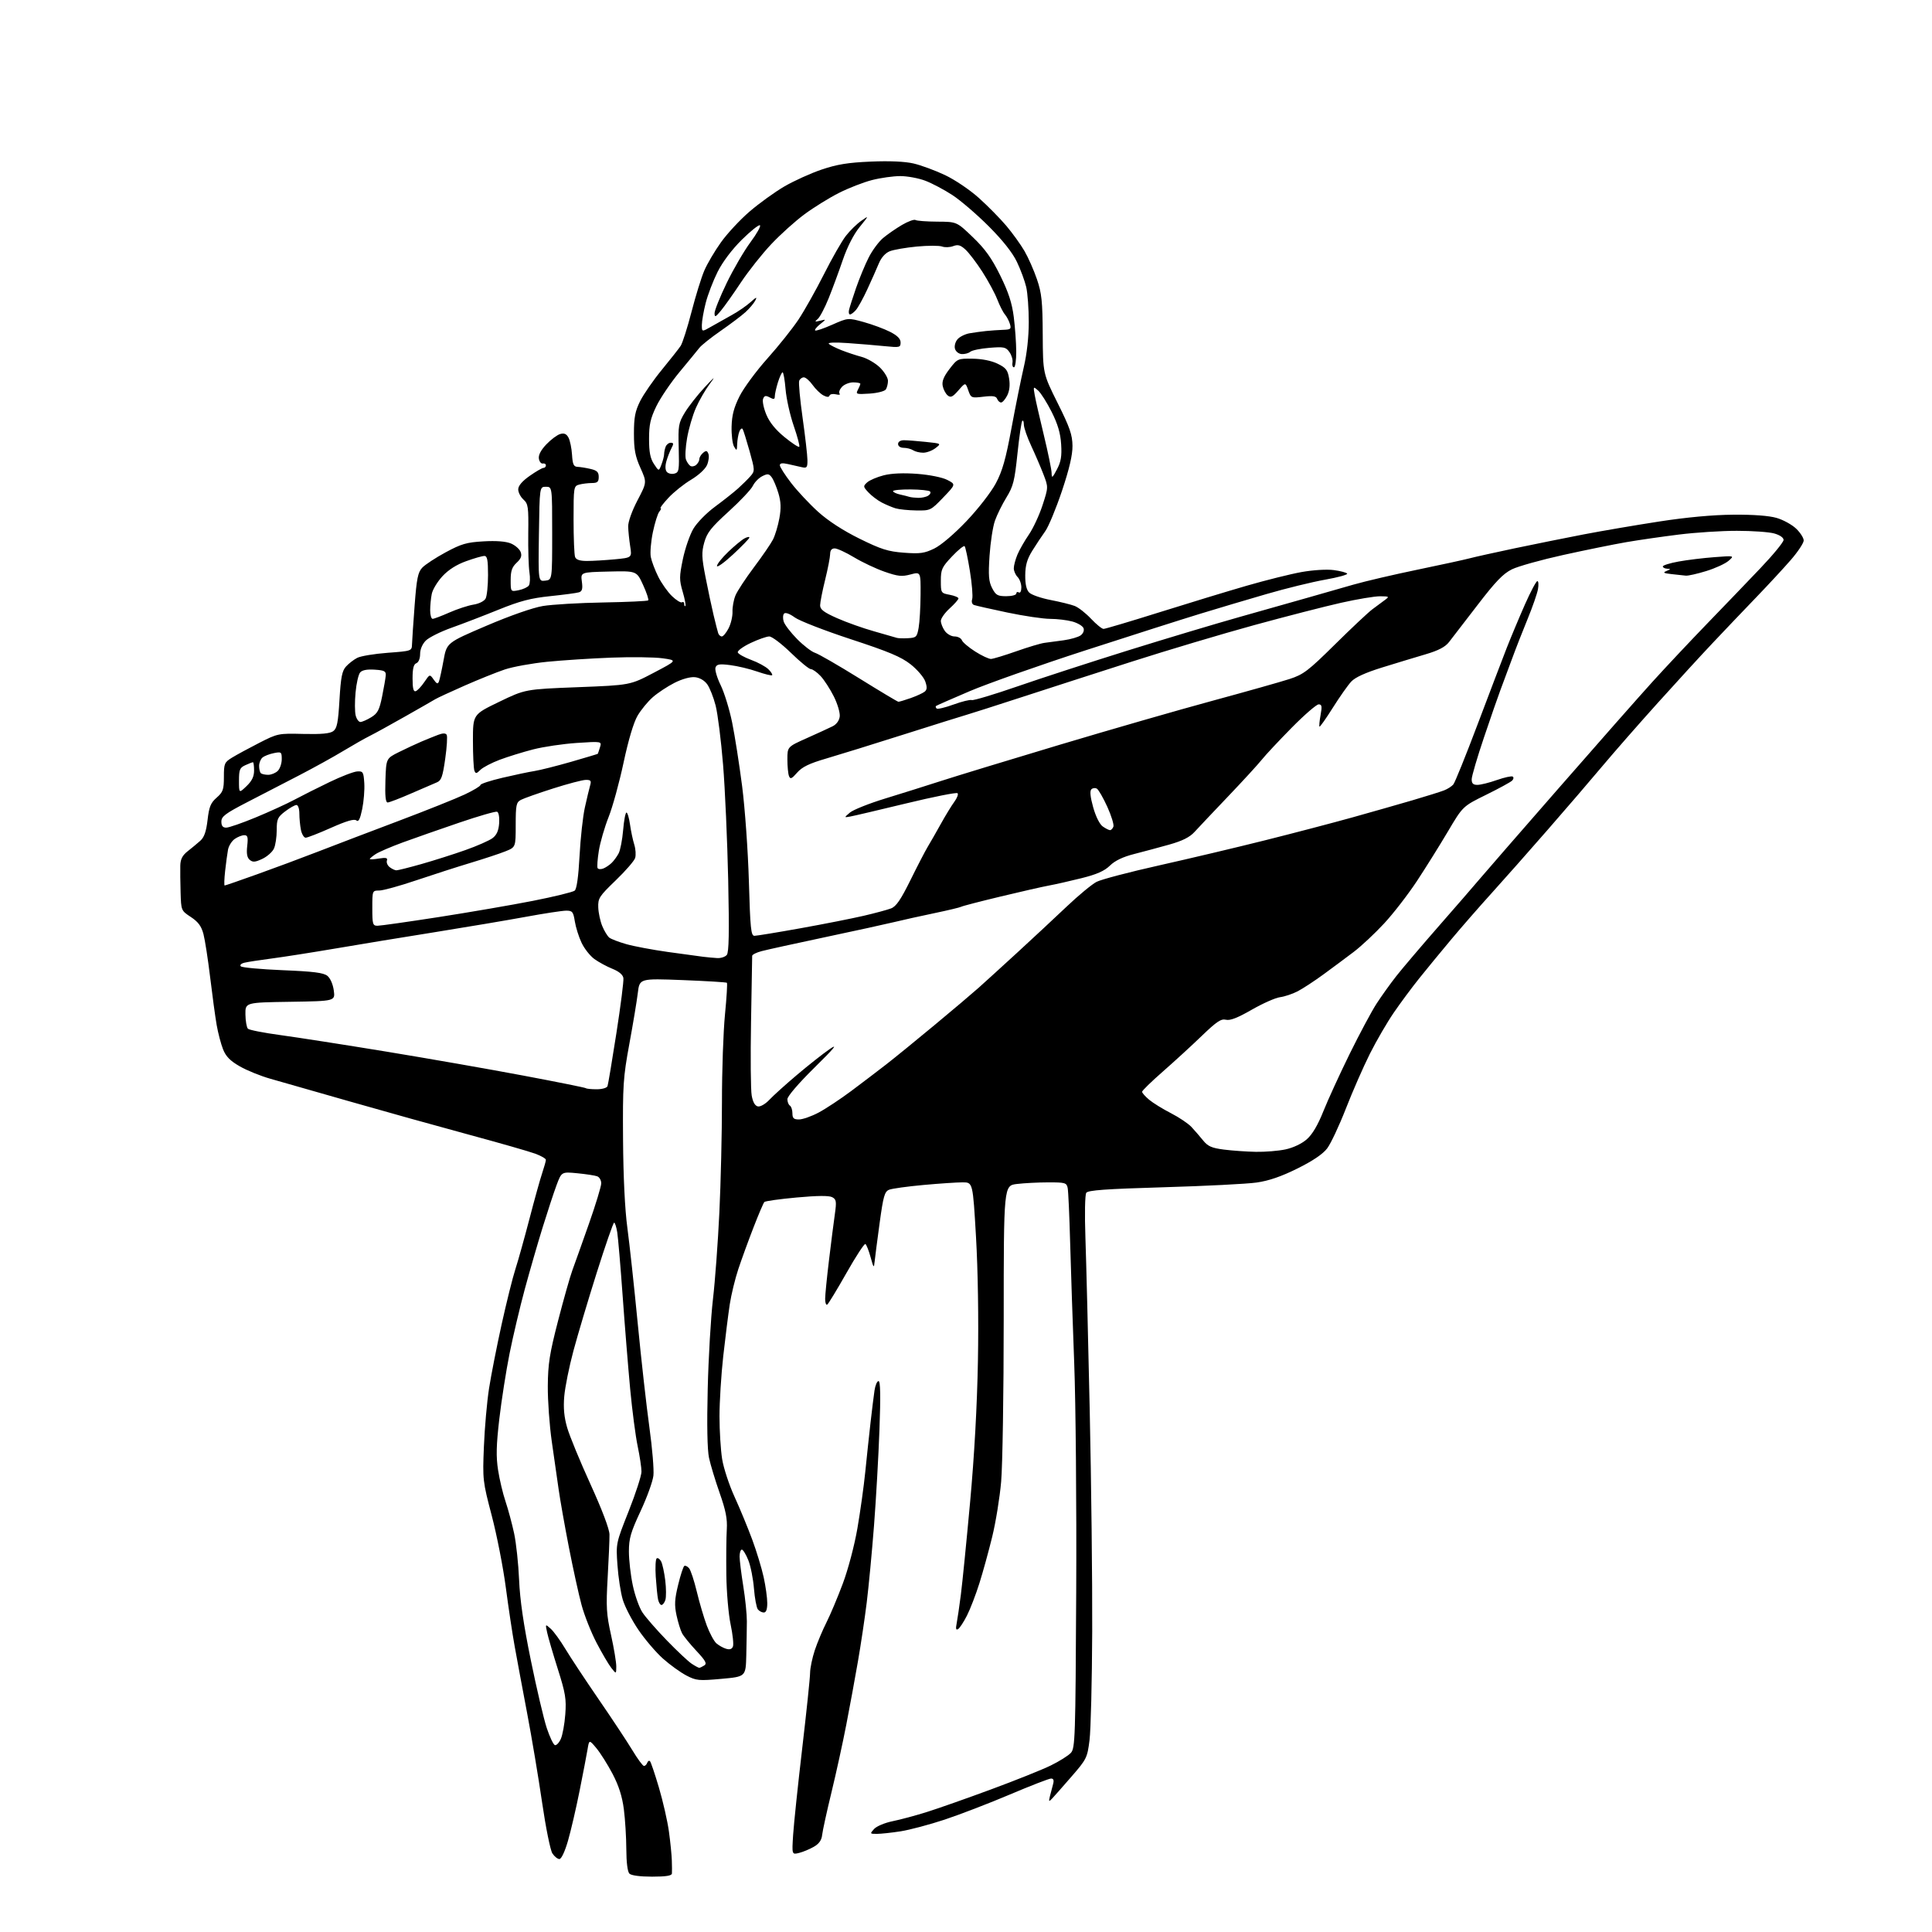 <?xml version="1.0" encoding="UTF-8" standalone="no"?>
<svg 
  version="1.1" 
  xmlns="http://www.w3.org/2000/svg" 
  xmlns:xlink="http://www.w3.org/1999/xlink" 
  xmlns:svg="http://www.w3.org/2000/svg"
  xmlns:rdf="http://www.w3.org/1999/02/22-rdf-syntax-ns#"
  xmlns:cc="http://creativecommons.org/ns#"
  xmlns:dc="http://purl.org/dc/elements/1.1/"
  viewBox="0 0 768 768"
  width="768"
  height="768"
>
<style>svg {background-color: white; }</style>"
<path stroke="none" fill="black" fill-rule="evenodd" d="M259.20,746.00C254.47,746.00 250.93,745.53 250.20,744.80C249.46,744.06 248.99,740.33 248.97,735.05C248.95,730.35 248.51,723.21 247.99,719.18C247.32,714.06 245.97,709.84 243.49,705.10C241.53,701.39 238.64,696.80 237.07,694.92C234.20,691.50 234.20,691.50 233.54,695.50C233.17,697.70 231.75,705.12 230.37,712.00C229.00,718.88 226.93,727.76 225.78,731.75C224.54,736.04 223.15,739.00 222.37,739.00C221.64,739.00 220.39,737.99 219.58,736.75C218.77,735.51 216.93,726.40 215.49,716.50C214.05,706.60 211.37,690.62 209.54,681.00C207.71,671.38 205.49,659.45 204.60,654.50C203.70,649.55 202.11,638.98 201.06,631.00C200.01,623.02 197.50,610.20 195.48,602.50C191.89,588.83 191.82,588.18 192.36,575.00C192.66,567.58 193.58,557.19 194.40,551.93C195.22,546.66 197.48,535.19 199.41,526.43C201.35,517.67 203.80,507.80 204.88,504.50C205.95,501.20 208.46,492.20 210.47,484.50C212.47,476.80 214.76,468.57 215.56,466.22C216.35,463.86 217.00,461.53 217.00,461.05C217.00,460.56 215.09,459.46 212.75,458.60C210.41,457.73 198.38,454.29 186.00,450.94C173.62,447.59 152.47,441.69 139.00,437.83C125.53,433.96 111.35,429.92 107.50,428.83C103.65,427.75 98.18,425.53 95.35,423.91C91.53,421.73 89.81,419.99 88.68,417.15C87.84,415.05 86.69,410.67 86.12,407.41C85.56,404.16 84.40,395.65 83.54,388.50C82.68,381.35 81.48,373.61 80.88,371.31C80.05,368.16 78.80,366.47 75.89,364.54C72.01,361.98 72.00,361.95 71.79,354.74C71.67,350.76 71.62,345.95 71.67,344.05C71.74,341.51 72.52,340.01 74.63,338.36C76.21,337.12 78.46,335.26 79.63,334.21C81.18,332.83 81.97,330.55 82.51,325.96C83.11,320.71 83.74,319.17 86.12,317.08C88.66,314.85 89.00,313.88 89.00,308.86C89.00,303.51 89.20,303.04 92.25,301.16C94.04,300.06 98.88,297.44 103.00,295.33C110.38,291.56 110.66,291.50 120.56,291.75C127.73,291.92 131.15,291.61 132.46,290.65C133.96,289.55 134.41,287.34 134.95,278.21C135.48,269.20 135.97,266.69 137.55,264.95C138.62,263.76 140.62,262.22 142.00,261.51C143.37,260.80 148.82,259.89 154.10,259.50C163.61,258.79 163.70,258.76 163.78,256.14C163.82,254.69 164.29,247.73 164.82,240.68C165.63,229.94 166.13,227.50 167.85,225.66C168.98,224.46 173.17,221.71 177.15,219.56C183.37,216.20 185.50,215.58 192.18,215.20C197.23,214.90 201.06,215.20 203.08,216.03C204.78,216.74 206.53,218.26 206.96,219.41C207.54,220.97 207.13,222.06 205.37,223.70C203.53,225.41 203.00,226.95 203.00,230.58C203.00,235.25 203.00,235.25 206.20,234.61C207.96,234.26 209.78,233.41 210.24,232.73C210.70,232.06 210.80,229.70 210.46,227.50C210.12,225.30 209.91,218.31 209.99,211.97C210.13,201.47 209.96,200.27 208.07,198.57C206.93,197.53 206.00,195.72 206.00,194.54C206.00,193.12 207.55,191.29 210.53,189.19C213.02,187.44 215.50,186.00 216.03,186.00C216.56,186.00 217.00,185.55 217.00,185.00C217.00,184.45 216.45,184.11 215.77,184.25C215.10,184.39 214.40,183.51 214.21,182.30C213.99,180.87 215.03,178.89 217.19,176.63C219.01,174.72 221.49,172.87 222.69,172.53C224.28,172.07 225.18,172.47 225.99,173.97C226.59,175.11 227.23,178.17 227.39,180.77C227.63,184.62 228.04,185.51 229.59,185.58C230.64,185.62 232.96,185.99 234.75,186.41C237.31,187.00 238.00,187.67 238.00,189.58C238.00,191.55 237.49,192.00 235.25,192.01C233.74,192.02 231.49,192.30 230.25,192.63C228.06,193.22 228.00,193.59 228.00,206.53C228.00,213.85 228.27,220.55 228.61,221.42C229.03,222.51 230.50,223.00 233.36,222.99C235.64,222.99 240.59,222.69 244.36,222.34C251.23,221.69 251.23,221.69 250.50,217.09C250.11,214.57 249.75,211.06 249.71,209.30C249.67,207.42 251.21,203.11 253.40,198.92C257.16,191.75 257.16,191.75 254.58,186.00C252.51,181.38 252.00,178.69 252.00,172.32C252.00,165.89 252.47,163.46 254.47,159.45C255.83,156.73 259.71,151.12 263.09,147.00C266.47,142.88 269.84,138.60 270.57,137.50C271.31,136.39 273.24,130.32 274.88,124.00C276.51,117.67 278.80,110.28 279.97,107.57C281.13,104.85 284.11,99.79 286.59,96.33C289.06,92.86 294.18,87.35 297.96,84.10C301.75,80.84 307.96,76.36 311.77,74.13C315.58,71.91 322.26,68.88 326.60,67.41C332.73,65.34 337.10,64.62 346.12,64.24C353.57,63.92 359.66,64.18 363.12,64.98C366.08,65.66 371.70,67.73 375.62,69.58C379.60,71.46 385.57,75.50 389.16,78.73C392.69,81.90 397.58,86.87 400.04,89.78C402.49,92.68 405.73,97.18 407.24,99.78C408.75,102.37 410.98,107.42 412.20,111.00C414.09,116.54 414.43,119.78 414.50,133.00C414.59,148.50 414.59,148.50 420.43,160.22C425.27,169.92 426.28,172.84 426.33,177.22C426.37,180.89 425.08,186.37 422.13,195.20C419.78,202.19 416.79,209.39 415.48,211.20C414.17,213.02 411.86,216.49 410.35,218.93C408.29,222.25 407.59,224.68 407.55,228.64C407.52,232.24 408.02,234.44 409.13,235.56C410.02,236.45 413.85,237.78 417.63,238.51C421.41,239.24 425.71,240.30 427.19,240.87C428.68,241.44 431.60,243.73 433.69,245.95C435.79,248.18 438.03,250.00 438.68,250.00C439.32,250.00 449.22,247.06 460.68,243.46C472.13,239.86 487.80,235.09 495.50,232.86C503.20,230.63 513.07,228.17 517.43,227.39C522.01,226.58 527.42,226.25 530.21,226.62C532.87,226.97 535.26,227.61 535.52,228.03C535.78,228.45 531.83,229.53 526.75,230.43C521.66,231.33 511.20,233.89 503.50,236.13C495.80,238.36 483.88,241.90 477.00,244.01C470.12,246.11 449.65,252.64 431.50,258.52C413.35,264.40 392.65,271.70 385.50,274.74C378.35,277.79 372.31,280.44 372.08,280.64C371.85,280.84 371.96,281.29 372.31,281.64C372.66,282.00 375.68,281.29 379.02,280.07C382.35,278.86 385.63,278.05 386.29,278.29C386.96,278.52 395.09,276.09 404.36,272.88C413.63,269.67 433.43,263.23 448.36,258.57C463.29,253.92 483.38,247.89 493.00,245.19C502.62,242.48 514.77,239.05 520.00,237.55C525.23,236.06 533.33,233.74 538.00,232.40C542.67,231.06 554.15,228.38 563.50,226.45C572.85,224.51 582.15,222.49 584.17,221.95C586.20,221.41 594.30,219.61 602.17,217.95C610.05,216.30 622.35,213.82 629.50,212.44C636.65,211.07 650.15,208.76 659.50,207.32C670.47,205.62 680.93,204.66 689.00,204.60C696.92,204.53 703.23,205.00 706.23,205.88C708.84,206.63 712.32,208.55 713.98,210.13C715.64,211.72 717.00,213.84 717.00,214.85C717.00,215.86 714.69,219.35 711.87,222.59C709.05,225.84 702.84,232.55 698.07,237.50C693.30,242.45 685.58,250.55 680.91,255.50C676.23,260.45 666.33,271.25 658.91,279.50C651.48,287.75 641.63,299.00 637.01,304.50C632.40,310.00 622.54,321.48 615.10,330.00C607.67,338.52 597.71,349.77 592.98,355.00C588.24,360.23 581.02,368.49 576.93,373.38C572.84,378.26 567.11,385.23 564.19,388.88C561.27,392.52 556.71,398.66 554.07,402.52C551.42,406.37 547.14,413.74 544.55,418.89C541.97,424.04 537.67,433.85 535.01,440.67C532.35,447.50 528.99,454.63 527.56,456.52C525.83,458.78 521.81,461.50 515.72,464.51C509.30,467.70 504.38,469.39 499.50,470.08C495.65,470.63 479.05,471.47 462.61,471.95C439.55,472.63 432.52,473.13 431.81,474.16C431.29,474.93 431.14,482.59 431.47,492.00C431.79,501.07 432.56,531.90 433.18,560.50C433.80,589.10 434.25,628.70 434.17,648.50C434.09,668.30 433.61,687.77 433.10,691.76C432.22,698.75 431.95,699.30 425.90,706.26C422.45,710.24 418.98,714.17 418.19,715.00C416.93,716.32 416.83,716.20 417.37,714.00C417.71,712.62 418.27,710.49 418.61,709.25C419.04,707.68 418.80,707.00 417.81,707.00C417.03,707.00 409.67,709.85 401.45,713.34C393.23,716.83 381.55,721.32 375.50,723.33C369.45,725.33 361.57,727.42 358.00,727.98C354.43,728.53 350.19,728.99 348.60,728.99C345.78,729.00 345.74,728.94 347.46,727.05C348.44,725.96 351.74,724.58 354.86,723.95C357.96,723.32 364.10,721.67 368.50,720.28C372.90,718.90 384.38,714.86 394.00,711.30C403.62,707.75 414.29,703.48 417.69,701.81C421.10,700.14 424.70,697.88 425.69,696.79C427.39,694.92 427.52,690.91 427.81,632.65C427.98,598.47 427.62,557.67 427.02,542.00C426.42,526.33 425.70,504.73 425.40,494.00C425.11,483.27 424.67,473.49 424.42,472.25C424.00,470.17 423.43,470.00 416.73,470.01C412.75,470.01 407.14,470.30 404.25,470.65C399.00,471.28 399.00,471.28 398.99,524.39C398.99,553.60 398.53,582.67 397.97,589.00C397.42,595.33 395.82,605.19 394.41,610.92C393.01,616.65 390.72,624.97 389.31,629.42C387.91,633.86 385.70,639.61 384.40,642.18C383.10,644.75 381.51,647.19 380.86,647.58C380.02,648.11 379.85,647.48 380.28,645.36C380.60,643.74 381.35,638.61 381.95,633.96C382.55,629.31 384.21,612.67 385.64,597.00C387.32,578.59 388.42,558.77 388.74,541.00C389.05,524.42 388.74,504.86 387.98,491.75C386.72,470.00 386.72,470.00 382.66,470.00C380.43,470.00 373.41,470.47 367.05,471.05C360.70,471.63 354.57,472.48 353.43,472.94C351.64,473.68 351.13,475.46 349.67,486.15C348.74,492.94 347.85,499.85 347.68,501.50C347.41,504.24 347.27,504.09 346.07,499.73C345.35,497.11 344.42,494.76 344.01,494.51C343.60,494.25 340.20,499.46 336.46,506.07C332.71,512.69 329.28,518.33 328.83,518.61C328.37,518.89 328.00,517.85 328.01,516.31C328.01,514.76 328.70,507.88 329.53,501.00C330.35,494.12 331.40,485.89 331.86,482.70C332.58,477.57 332.46,476.78 330.81,475.90C329.56,475.23 324.92,475.27 316.72,476.02C310.00,476.63 304.20,477.44 303.84,477.82C303.48,478.19 301.52,482.77 299.50,488.00C297.47,493.23 294.77,500.65 293.49,504.50C292.21,508.35 290.68,514.65 290.09,518.50C289.51,522.35 288.34,531.58 287.51,539.00C286.68,546.42 286.01,557.23 286.01,563.00C286.01,568.77 286.49,576.42 287.06,580.00C287.64,583.58 289.85,590.33 291.99,595.00C294.13,599.67 297.29,607.33 299.02,612.00C300.75,616.67 302.80,623.42 303.58,627.00C304.36,630.57 305.00,635.19 305.00,637.25C305.00,639.77 304.55,641.00 303.62,641.00C302.86,641.00 301.80,640.44 301.26,639.75C300.72,639.06 300.02,635.33 299.71,631.46C299.40,627.59 298.39,622.52 297.47,620.21C296.54,617.89 295.38,616.00 294.89,616.00C294.40,616.00 294.00,617.24 294.00,618.75C294.01,620.26 294.66,625.55 295.46,630.50C296.26,635.45 296.90,641.75 296.89,644.50C296.88,647.25 296.77,653.33 296.66,658.00C296.45,666.50 296.45,666.50 286.76,667.37C277.77,668.18 276.76,668.08 272.83,666.03C270.50,664.81 266.32,661.80 263.55,659.33C260.77,656.86 256.38,651.71 253.78,647.89C251.18,644.07 248.38,638.67 247.56,635.89C246.73,633.11 245.78,626.94 245.45,622.17C244.84,613.50 244.84,613.50 249.92,600.68C252.71,593.63 255.00,586.57 255.00,585.00C255.00,583.42 254.32,578.89 253.49,574.93C252.65,570.97 251.31,560.71 250.50,552.12C249.70,543.53 248.35,526.87 247.51,515.10C246.66,503.33 245.70,491.97 245.36,489.85C245.02,487.73 244.46,486.01 244.12,486.02C243.78,486.03 240.69,494.92 237.26,505.77C233.83,516.62 229.64,530.67 227.94,537.00C226.24,543.33 224.61,551.45 224.30,555.05C223.90,559.70 224.24,563.33 225.47,567.55C226.42,570.82 230.58,580.92 234.71,589.98C239.33,600.12 242.25,607.82 242.28,609.98C242.31,611.92 241.99,619.58 241.56,627.00C240.88,638.87 241.05,641.64 242.90,649.95C244.05,655.15 244.99,660.78 244.98,662.45C244.96,665.50 244.96,665.50 242.99,663.00C241.91,661.62 239.27,657.12 237.12,653.00C234.97,648.88 232.29,642.12 231.18,638.00C230.06,633.88 227.79,623.52 226.13,615.00C224.47,606.48 222.64,596.12 222.06,592.00C221.48,587.88 220.25,579.33 219.34,573.00C218.43,566.67 217.72,556.77 217.76,551.00C217.83,542.15 218.47,538.07 221.85,525.00C224.05,516.48 226.60,507.48 227.51,505.00C228.43,502.52 231.38,494.21 234.09,486.53C236.79,478.85 239.00,471.59 239.00,470.39C239.00,469.19 238.29,467.94 237.42,467.61C236.55,467.27 233.00,466.73 229.53,466.39C223.23,465.78 223.23,465.78 221.23,471.14C220.13,474.09 217.64,481.68 215.68,488.00C213.72,494.32 210.54,505.35 208.60,512.50C206.67,519.65 203.95,531.12 202.57,538.00C201.19,544.88 199.36,556.57 198.49,564.00C197.27,574.53 197.16,579.00 197.99,584.36C198.57,588.13 199.91,593.78 200.97,596.90C202.02,600.03 203.55,605.72 204.37,609.54C205.19,613.37 206.08,621.67 206.35,628.00C206.68,635.96 208.12,645.82 211.02,660.00C213.32,671.27 216.17,683.40 217.35,686.94C218.53,690.48 219.98,693.53 220.58,693.71C221.17,693.90 222.23,692.80 222.92,691.28C223.62,689.75 224.43,685.35 224.71,681.50C225.17,675.41 224.79,673.08 221.75,663.50C219.84,657.45 217.92,650.92 217.51,649.00C216.75,645.50 216.75,645.50 218.92,647.45C220.12,648.52 222.73,652.12 224.73,655.45C226.73,658.78 232.69,667.80 237.98,675.50C243.28,683.20 249.30,692.31 251.38,695.75C253.45,699.19 255.52,702.00 255.99,702.00C256.45,702.00 257.03,701.44 257.28,700.75C257.53,700.06 258.01,699.76 258.37,700.09C258.72,700.41 260.32,705.13 261.93,710.59C263.54,716.04 265.33,723.88 265.90,728.00C266.47,732.12 266.99,737.30 267.06,739.50C267.14,741.70 267.15,744.06 267.10,744.75C267.03,745.63 264.72,746.00 259.20,746.00zM317.64,736.57C314.78,737.27 314.78,737.27 315.28,729.39C315.56,725.05 317.18,709.58 318.89,695.00C320.60,680.42 322.01,666.92 322.02,665.00C322.04,663.08 322.89,659.00 323.91,655.94C324.93,652.89 327.01,647.94 328.53,644.94C330.05,641.95 332.97,635.00 335.03,629.50C337.15,623.84 339.67,614.30 340.84,607.50C341.98,600.90 343.39,590.77 343.97,585.00C344.55,579.23 345.49,570.45 346.05,565.50C346.62,560.55 347.32,554.81 347.63,552.75C347.93,550.69 348.65,549.00 349.24,549.00C349.98,549.00 350.09,554.87 349.60,568.25C349.22,578.84 348.24,596.05 347.43,606.50C346.62,616.95 345.32,630.67 344.54,637.00C343.76,643.33 342.18,653.90 341.03,660.50C339.89,667.10 337.82,678.35 336.43,685.50C335.05,692.65 332.39,704.80 330.52,712.50C328.65,720.20 326.98,727.83 326.81,729.45C326.60,731.49 325.58,732.93 323.50,734.13C321.85,735.08 319.21,736.18 317.64,736.57zM277.97,662.98C278.26,662.98 279.15,662.56 279.95,662.05C281.12,661.31 280.51,660.19 276.84,656.26C274.33,653.57 271.76,650.43 271.14,649.26C270.52,648.10 269.53,644.89 268.93,642.11C268.05,638.02 268.17,635.74 269.57,630.01C270.51,626.12 271.62,622.74 272.03,622.48C272.44,622.23 273.30,622.66 273.94,623.43C274.58,624.20 275.95,628.38 276.99,632.70C278.02,637.03 279.81,643.08 280.95,646.15C282.10,649.22 283.82,652.41 284.77,653.25C285.72,654.08 287.46,655.06 288.63,655.41C290.08,655.85 290.96,655.56 291.36,654.50C291.69,653.64 291.27,649.69 290.43,645.72C289.58,641.75 288.82,632.88 288.73,626.00C288.64,619.12 288.72,611.02 288.91,608.00C289.17,603.77 288.51,600.42 286.08,593.50C284.34,588.55 282.43,582.25 281.84,579.50C281.16,576.31 280.97,566.36 281.33,552.00C281.63,539.62 282.57,523.63 283.41,516.46C284.25,509.29 285.40,493.77 285.96,481.96C286.53,470.16 286.99,450.38 286.99,438.00C286.98,425.62 287.53,410.00 288.19,403.28C288.85,396.56 289.19,390.88 288.95,390.67C288.70,390.45 280.79,389.97 271.37,389.60C254.24,388.94 254.24,388.94 253.54,394.72C253.16,397.90 251.64,407.02 250.17,415.00C247.72,428.32 247.52,431.41 247.67,453.03C247.77,467.78 248.41,480.84 249.38,488.03C250.23,494.34 252.09,511.43 253.50,526.00C254.91,540.58 257.01,559.22 258.15,567.43C259.29,575.63 260.01,584.25 259.74,586.58C259.48,588.90 257.18,595.26 254.63,600.71C250.71,609.12 250.00,611.56 250.00,616.75C250.00,620.11 250.69,626.16 251.54,630.18C252.38,634.21 254.12,639.08 255.40,641.00C256.67,642.92 261.04,647.93 265.11,652.12C269.17,656.31 273.61,660.48 274.97,661.37C276.33,662.27 277.68,662.99 277.97,662.98zM262.95,638.00C262.45,638.00 261.83,636.99 261.58,635.75C261.32,634.51 260.92,630.46 260.67,626.74C260.43,623.02 260.60,619.74 261.06,619.46C261.52,619.18 262.32,619.74 262.82,620.72C263.33,621.70 264.06,625.08 264.45,628.24C264.83,631.40 264.85,634.88 264.50,635.99C264.15,637.10 263.45,638.00 262.95,638.00zM499.20,457.87C502.89,457.94 508.21,457.51 511.03,456.90C514.09,456.24 517.49,454.63 519.47,452.89C521.68,450.95 523.87,447.24 526.06,441.74C527.87,437.21 532.56,426.98 536.48,419.00C540.41,411.02 545.22,402.02 547.18,399.00C549.14,395.98 552.69,391.02 555.06,388.00C557.44,384.98 565.03,376.04 571.94,368.15C578.85,360.26 586.07,351.94 587.99,349.65C589.91,347.37 604.06,331.10 619.44,313.50C634.81,295.90 651.67,276.77 656.91,271.00C662.14,265.23 671.87,254.88 678.52,248.00C685.18,241.12 694.76,231.15 699.81,225.84C704.87,220.53 709.00,215.49 709.00,214.64C709.00,213.71 707.51,212.68 705.25,212.05C703.19,211.48 696.54,211.01 690.47,211.01C684.40,211.00 674.03,211.67 667.42,212.49C660.80,213.31 651.37,214.67 646.45,215.52C641.53,216.37 630.30,218.65 621.50,220.59C612.70,222.53 603.49,225.10 601.02,226.31C597.54,228.02 594.52,231.15 587.35,240.50C582.29,247.10 577.18,253.73 576.00,255.24C574.48,257.19 571.78,258.60 566.68,260.10C562.73,261.26 555.00,263.61 549.50,265.31C542.79,267.39 538.72,269.24 537.13,270.95C535.82,272.35 532.53,277.03 529.81,281.35C527.09,285.67 524.71,289.04 524.52,288.85C524.33,288.66 524.52,286.59 524.95,284.25C525.60,280.74 525.46,280.00 524.18,280.00C523.33,280.00 518.52,284.16 513.50,289.25C508.48,294.34 503.11,300.07 501.57,302.00C500.03,303.93 493.99,310.51 488.14,316.64C482.29,322.77 476.30,329.11 474.82,330.73C472.93,332.81 470.01,334.27 464.82,335.73C460.80,336.86 454.51,338.55 450.86,339.48C446.39,340.61 443.23,342.12 441.22,344.09C439.03,346.23 436.01,347.57 429.87,349.10C425.26,350.25 419.48,351.56 417.00,352.01C414.52,352.46 405.83,354.44 397.68,356.40C389.53,358.36 382.51,360.18 382.09,360.45C381.66,360.71 376.86,361.86 371.41,363.00C365.96,364.14 358.80,365.72 355.50,366.53C352.20,367.33 339.82,370.04 328.00,372.54C316.18,375.05 304.81,377.54 302.75,378.09C300.69,378.63 299.00,379.48 299.00,379.97C299.00,380.45 298.80,392.25 298.55,406.18C298.30,420.10 298.42,433.30 298.81,435.49C299.29,438.14 300.12,439.59 301.29,439.82C302.27,440.01 304.27,438.85 305.81,437.21C307.32,435.59 312.28,431.11 316.83,427.27C321.37,423.42 327.21,418.82 329.80,417.04C333.29,414.65 331.73,416.55 323.75,424.41C317.43,430.64 313.00,435.80 313.00,436.94C313.00,438.01 313.45,439.16 314.00,439.50C314.55,439.84 315.00,441.22 315.00,442.56C315.00,444.52 315.51,445.00 317.61,445.00C319.05,445.00 322.54,443.78 325.36,442.29C328.19,440.80 334.10,436.89 338.50,433.60C342.90,430.31 349.14,425.56 352.36,423.06C355.59,420.55 364.14,413.59 371.36,407.59C378.59,401.60 386.52,394.88 389.00,392.67C391.48,390.46 398.44,384.12 404.48,378.58C410.52,373.03 419.31,364.85 424.00,360.40C428.69,355.94 434.05,351.51 435.90,350.55C437.76,349.59 449.00,346.63 460.89,343.98C472.77,341.32 491.73,336.83 503.00,334.00C514.27,331.18 529.80,327.10 537.50,324.96C545.20,322.81 556.00,319.73 561.50,318.12C567.00,316.50 572.64,314.74 574.04,314.19C575.44,313.65 577.10,312.58 577.73,311.82C578.36,311.06 582.70,300.33 587.36,287.97C592.03,275.61 597.25,261.90 598.97,257.50C600.70,253.10 603.95,245.34 606.20,240.25C608.45,235.16 610.67,231.00 611.12,231.00C611.58,231.00 611.68,232.46 611.36,234.25C611.03,236.04 609.19,241.32 607.27,246.00C605.34,250.68 602.44,258.10 600.83,262.50C599.21,266.90 597.21,272.30 596.37,274.50C595.53,276.70 592.64,285.02 589.95,293.00C587.25,300.98 585.04,308.51 585.02,309.75C585.01,311.43 585.57,312.00 587.29,312.00C588.55,312.00 592.03,311.14 595.02,310.08C598.01,309.03 600.85,308.41 601.32,308.70C601.79,308.99 601.69,309.71 601.10,310.30C600.51,310.89 595.86,313.43 590.76,315.94C581.50,320.50 581.50,320.50 575.58,330.50C572.33,336.00 566.79,344.86 563.28,350.19C559.77,355.51 553.90,363.11 550.24,367.06C546.58,371.01 541.15,376.10 538.16,378.37C535.17,380.64 529.75,384.67 526.11,387.33C522.48,389.99 517.85,393.01 515.83,394.06C513.81,395.11 510.66,396.16 508.83,396.40C507.00,396.64 501.93,398.89 497.57,401.39C491.94,404.63 488.97,405.78 487.31,405.36C485.42,404.89 483.64,406.08 477.74,411.76C473.76,415.60 466.79,421.99 462.25,425.96C457.71,429.93 454.00,433.55 454.00,434.00C454.00,434.45 455.26,435.87 456.80,437.16C458.34,438.45 462.23,440.85 465.45,442.50C468.67,444.15 472.35,446.62 473.63,448.00C474.91,449.38 477.00,451.79 478.27,453.36C480.16,455.69 481.69,456.36 486.54,456.98C489.82,457.40 495.52,457.80 499.20,457.87zM237.20,433.00C239.39,433.00 241.25,432.46 241.50,431.75C241.75,431.06 243.33,421.58 245.03,410.68C246.73,399.78 247.98,389.94 247.81,388.80C247.61,387.47 246.08,386.18 243.46,385.12C241.23,384.23 238.01,382.48 236.29,381.24C234.58,380.00 232.27,377.08 231.17,374.74C230.07,372.41 228.87,368.59 228.50,366.25C227.89,362.44 227.54,362.00 225.07,362.00C223.56,362.00 216.29,363.11 208.91,364.47C201.54,365.82 185.38,368.55 173.00,370.53C160.62,372.50 142.85,375.42 133.50,377.02C124.15,378.61 112.67,380.41 108.00,381.02C103.33,381.63 98.45,382.38 97.18,382.69C95.83,383.02 95.23,383.63 95.74,384.14C96.22,384.62 103.72,385.31 112.40,385.67C124.65,386.17 128.62,386.68 130.15,387.92C131.30,388.85 132.36,391.28 132.69,393.74C133.26,397.95 133.26,397.95 115.38,398.23C97.50,398.50 97.50,398.50 97.56,403.26C97.60,405.88 98.05,408.44 98.56,408.94C99.08,409.44 104.90,410.58 111.50,411.47C118.10,412.37 137.00,415.31 153.50,418.02C170.00,420.73 194.52,425.02 208.00,427.56C221.47,430.09 232.68,432.35 232.91,432.58C233.14,432.81 235.07,433.00 237.20,433.00zM285.13,380.85C286.57,380.93 288.28,380.37 288.91,379.60C289.77,378.58 289.91,370.67 289.47,349.85C289.13,334.26 288.22,313.60 287.43,303.95C286.64,294.29 285.31,283.72 284.47,280.45C283.63,277.18 282.13,273.38 281.12,272.00C280.01,270.47 278.11,269.38 276.23,269.19C274.39,269.01 271.13,269.91 268.12,271.44C265.34,272.85 261.47,275.41 259.50,277.14C257.53,278.86 254.80,282.19 253.43,284.53C251.87,287.19 249.80,294.14 247.88,303.14C246.20,311.04 243.52,320.78 241.93,324.79C240.34,328.79 238.59,334.82 238.05,338.18C237.51,341.54 237.29,344.66 237.56,345.10C237.84,345.55 238.84,345.62 239.78,345.26C240.73,344.90 242.23,343.90 243.11,343.05C244.00,342.20 245.27,340.46 245.93,339.20C246.59,337.93 247.39,333.77 247.71,329.95C248.03,326.13 248.62,323.00 249.03,323.00C249.44,323.00 250.07,325.14 250.44,327.75C250.81,330.36 251.57,333.96 252.13,335.73C252.69,337.51 252.84,339.91 252.48,341.07C252.11,342.22 248.63,346.24 244.74,349.98C238.18,356.30 237.68,357.08 237.82,360.74C237.90,362.92 238.63,366.26 239.43,368.18C240.23,370.09 241.47,372.13 242.19,372.71C242.91,373.29 245.97,374.46 249.00,375.32C252.03,376.18 259.45,377.57 265.50,378.42C271.55,379.26 277.85,380.12 279.50,380.33C281.15,380.53 283.68,380.77 285.13,380.85zM299.91,372.00C300.78,372.00 309.06,370.64 318.31,368.98C327.55,367.32 338.81,365.09 343.33,364.04C347.84,362.99 352.74,361.67 354.20,361.11C356.24,360.34 358.07,357.66 361.95,349.80C364.74,344.14 367.85,338.15 368.85,336.50C369.85,334.85 372.17,330.80 374.00,327.50C375.83,324.20 378.23,320.27 379.34,318.76C380.45,317.26 381.04,315.70 380.64,315.31C380.25,314.92 371.06,316.74 360.21,319.37C349.37,321.99 339.38,324.34 338.00,324.58C335.50,325.03 335.50,325.03 337.86,323.01C339.16,321.91 345.46,319.39 351.86,317.43C358.26,315.47 368.23,312.34 374.00,310.47C379.77,308.60 400.93,302.15 421.00,296.13C441.07,290.12 468.52,282.21 482.00,278.56C495.48,274.90 509.26,271.01 512.64,269.91C518.14,268.12 520.04,266.67 530.64,256.20C537.16,249.75 543.85,243.47 545.50,242.23C547.15,240.99 549.40,239.32 550.50,238.52C552.38,237.15 552.27,237.06 548.62,237.03C546.49,237.01 539.51,238.17 533.12,239.61C526.73,241.04 511.15,245.05 498.50,248.51C485.85,251.98 464.02,258.49 450.00,262.98C435.98,267.47 416.18,273.86 406.00,277.18C395.82,280.49 386.15,283.59 384.50,284.06C382.85,284.53 371.60,288.05 359.50,291.89C347.40,295.74 333.45,300.06 328.50,301.51C321.67,303.50 318.87,304.86 316.88,307.13C314.69,309.63 314.16,309.85 313.63,308.48C313.28,307.57 313.00,304.59 313.00,301.85C313.00,296.87 313.00,296.87 320.75,293.41C325.01,291.51 329.62,289.39 331.00,288.70C332.53,287.93 333.62,286.42 333.81,284.80C333.98,283.35 332.92,279.76 331.45,276.83C329.98,273.90 327.62,270.26 326.21,268.75C324.79,267.24 323.05,266.00 322.34,266.00C321.63,266.00 318.05,263.07 314.39,259.50C310.72,255.93 306.86,253.00 305.80,253.00C304.74,253.00 301.41,254.17 298.39,255.60C295.37,257.03 293.07,258.71 293.28,259.35C293.49,259.98 295.88,261.31 298.58,262.31C301.29,263.30 304.37,264.98 305.44,266.03C306.51,267.08 307.18,268.15 306.93,268.40C306.68,268.65 304.01,268.00 300.99,266.95C297.97,265.90 293.15,264.75 290.27,264.39C286.00,263.85 284.93,264.02 284.43,265.33C284.09,266.20 285.01,269.36 286.46,272.33C287.92,275.30 289.97,281.98 291.03,287.16C292.09,292.35 293.88,303.77 295.01,312.54C296.14,321.35 297.34,338.24 297.69,350.25C298.24,369.20 298.52,372.00 299.91,372.00zM150.08,368.00C151.22,368.00 162.13,366.45 174.33,364.56C186.52,362.66 203.41,359.76 211.85,358.10C220.30,356.43 227.77,354.61 228.45,354.04C229.26,353.37 229.94,348.47 230.38,340.25C230.75,333.24 231.70,324.57 232.49,321.00C233.28,317.43 234.22,313.49 234.58,312.25C235.13,310.36 234.85,310.00 232.87,310.02C231.56,310.03 225.69,311.57 219.82,313.45C213.94,315.32 208.20,317.36 207.07,317.96C205.22,318.95 205.00,320.00 205.00,327.93C205.00,336.78 205.00,336.78 200.90,338.42C198.64,339.33 192.46,341.37 187.15,342.97C181.84,344.57 172.10,347.70 165.50,349.93C158.90,352.17 152.26,354.00 150.75,354.00C148.01,354.00 148.00,354.03 148.00,361.00C148.00,367.42 148.17,368.00 150.08,368.00zM89.31,352.00C89.56,352.00 95.33,350.01 102.13,347.57C108.93,345.14 119.90,341.06 126.50,338.50C133.10,335.94 147.50,330.45 158.49,326.31C169.49,322.16 181.30,317.44 184.74,315.81C188.18,314.19 191.00,312.49 191.00,312.04C191.00,311.59 194.94,310.30 199.75,309.17C204.56,308.04 210.30,306.83 212.50,306.49C214.70,306.14 221.22,304.50 227.00,302.84C232.78,301.17 237.56,299.74 237.63,299.65C237.69,299.57 238.09,298.42 238.49,297.09C239.24,294.68 239.24,294.68 229.31,295.33C223.85,295.69 216.03,296.85 211.94,297.90C207.85,298.95 201.86,300.81 198.64,302.02C195.41,303.24 191.96,305.04 190.96,306.04C189.41,307.59 189.07,307.63 188.58,306.34C188.26,305.51 188.00,300.15 188.00,294.43C188.00,284.02 188.00,284.02 198.40,279.00C208.80,273.98 208.80,273.98 229.65,273.17C250.50,272.36 250.50,272.36 259.88,267.43C269.27,262.50 269.27,262.50 263.38,261.68C260.15,261.23 250.97,261.11 243.00,261.42C235.03,261.72 223.55,262.47 217.50,263.07C211.45,263.68 203.88,265.05 200.68,266.12C197.48,267.19 190.28,270.09 184.68,272.55C179.08,275.02 173.82,277.45 173.00,277.96C172.18,278.46 166.78,281.56 161.00,284.83C155.22,288.11 148.93,291.57 147.00,292.53C145.07,293.48 140.32,296.19 136.43,298.53C132.55,300.88 124.72,305.20 119.03,308.15C113.35,311.09 104.04,315.90 98.35,318.84C89.56,323.38 88.00,324.55 88.00,326.59C88.00,328.30 88.56,329.00 89.92,329.00C90.98,329.00 96.27,327.17 101.67,324.93C107.08,322.69 113.97,319.54 117.00,317.92C120.03,316.30 126.31,313.14 130.97,310.90C135.62,308.65 140.57,306.75 141.97,306.66C144.31,306.51 144.52,306.86 144.81,311.31C144.98,313.96 144.60,318.60 143.98,321.62C143.13,325.68 142.53,326.85 141.64,326.12C140.82,325.43 137.71,326.35 131.61,329.06C126.74,331.23 122.20,333.00 121.51,333.00C120.82,333.00 119.97,331.59 119.62,329.88C119.28,328.16 119.00,325.23 119.00,323.38C119.00,321.49 118.49,320.00 117.84,320.00C117.21,320.00 115.18,321.15 113.34,322.55C110.35,324.83 110.00,325.62 110.00,330.00C110.00,332.70 109.51,335.99 108.90,337.31C108.30,338.64 106.23,340.48 104.30,341.40C101.47,342.74 100.50,342.83 99.29,341.82C98.22,340.94 97.93,339.35 98.27,336.29C98.67,332.77 98.46,332.00 97.10,332.00C96.19,332.00 94.48,332.68 93.30,333.50C92.12,334.33 90.93,336.24 90.64,337.75C90.36,339.26 89.84,343.09 89.49,346.25C89.14,349.41 89.06,352.00 89.31,352.00zM157.54,345.97C158.12,345.99 162.62,344.86 167.54,343.47C172.47,342.07 180.32,339.58 185.00,337.92C189.68,336.27 194.54,334.12 195.81,333.16C197.45,331.91 198.21,330.19 198.42,327.25C198.59,324.88 198.24,322.92 197.61,322.68C197.00,322.45 190.20,324.41 182.50,327.04C174.80,329.66 164.72,333.19 160.10,334.88C155.49,336.58 150.65,338.65 149.35,339.50C148.06,340.35 147.00,341.23 147.00,341.46C147.00,341.69 148.64,341.61 150.63,341.28C153.48,340.82 154.17,341.00 153.80,342.10C153.54,342.87 154.04,344.05 154.91,344.72C155.79,345.39 156.97,345.95 157.54,345.97zM441.25,330.00C441.70,330.00 442.30,329.38 442.59,328.62C442.89,327.85 441.80,324.32 440.19,320.75C438.57,317.19 436.70,313.93 436.04,313.52C435.37,313.11 434.38,313.22 433.83,313.77C433.17,314.43 433.41,316.83 434.56,320.93C435.59,324.58 437.13,327.68 438.37,328.54C439.51,329.34 440.81,330.00 441.25,330.00zM154.09,319.00C153.27,319.00 153.01,316.40 153.21,310.25C153.50,301.50 153.50,301.50 158.51,299.00C161.27,297.62 165.32,295.74 167.51,294.80C169.71,293.87 172.72,292.65 174.21,292.09C176.06,291.40 177.13,291.40 177.56,292.10C177.91,292.66 177.65,296.95 176.98,301.63C175.97,308.77 175.43,310.29 173.64,311.01C172.46,311.49 167.84,313.48 163.37,315.44C158.90,317.40 154.72,319.00 154.09,319.00zM98.00,312.50C100.15,310.44 101.00,308.69 101.00,306.31C101.00,304.49 100.80,303.00 100.55,303.00C100.30,303.00 98.95,303.52 97.55,304.16C95.31,305.18 95.00,305.93 95.00,310.35C95.00,315.37 95.00,315.37 98.00,312.50zM106.60,308.00C107.84,308.00 109.56,307.29 110.43,306.43C111.29,305.56 112.00,303.48 112.00,301.80C112.00,298.91 111.83,298.78 108.85,299.38C107.11,299.73 105.09,300.51 104.35,301.13C103.61,301.74 103.00,303.24 103.00,304.46C103.00,305.67 103.30,306.97 103.67,307.33C104.03,307.70 105.35,308.00 106.60,308.00zM143.27,287.00C143.95,286.99 145.87,286.16 147.55,285.13C150.11,283.57 150.80,282.26 151.89,276.89C152.60,273.37 153.26,269.60 153.34,268.50C153.48,266.81 152.80,266.45 148.91,266.20C145.85,266.00 143.93,266.38 143.14,267.34C142.48,268.12 141.67,271.70 141.34,275.28C141.00,278.86 141.02,282.96 141.38,284.39C141.74,285.83 142.59,287.00 143.27,287.00zM357.12,278.96C357.47,278.98 359.68,278.32 362.04,277.49C364.40,276.65 366.90,275.50 367.59,274.93C368.54,274.14 368.59,273.13 367.80,270.86C367.22,269.21 364.62,266.16 362.01,264.10C358.24,261.12 353.34,259.06 338.22,254.10C327.75,250.66 317.71,246.76 315.90,245.42C313.94,243.98 312.24,243.36 311.70,243.90C311.21,244.39 311.13,245.83 311.53,247.08C311.93,248.34 314.33,251.47 316.88,254.05C319.42,256.62 322.62,259.08 323.99,259.51C325.37,259.94 333.24,264.48 341.49,269.60C349.75,274.73 356.78,278.94 357.12,278.96zM165.25,274.76C165.94,274.53 167.48,272.90 168.67,271.14C170.84,267.94 170.84,267.94 172.39,270.14C173.60,271.87 174.05,272.03 174.49,270.89C174.79,270.09 175.62,266.30 176.32,262.47C177.59,255.50 177.59,255.50 193.34,248.76C202.78,244.72 211.77,241.58 215.79,240.90C219.48,240.29 230.30,239.65 239.82,239.49C249.35,239.32 257.38,238.95 257.67,238.66C257.97,238.37 257.05,235.61 255.64,232.53C253.08,226.93 253.08,226.93 241.94,227.20C230.80,227.47 230.80,227.47 231.30,231.20C231.69,234.08 231.42,235.05 230.15,235.45C229.24,235.74 224.10,236.42 218.72,236.98C211.00,237.78 206.68,238.91 198.22,242.34C192.32,244.73 183.91,247.97 179.52,249.53C175.13,251.09 170.52,253.39 169.27,254.64C167.89,256.02 167.00,258.12 167.00,259.99C167.00,261.80 166.38,263.30 165.50,263.64C164.42,264.05 164.00,265.74 164.00,269.69C164.00,273.62 164.35,275.05 165.25,274.76zM393.95,261.94C394.80,261.91 399.32,260.54 404.00,258.89C408.68,257.24 413.70,255.74 415.17,255.55C416.63,255.36 420.08,254.90 422.84,254.52C425.59,254.14 428.63,253.26 429.59,252.56C430.59,251.82 431.07,250.62 430.72,249.71C430.38,248.84 428.40,247.65 426.31,247.07C424.21,246.49 420.23,246.01 417.45,246.01C414.68,246.00 407.03,244.87 400.45,243.49C393.88,242.11 387.91,240.76 387.18,240.49C386.40,240.21 386.11,239.24 386.46,238.14C386.78,237.11 386.38,232.09 385.55,226.99C384.73,221.89 383.78,217.45 383.45,217.12C383.12,216.79 380.86,218.62 378.43,221.20C374.42,225.44 374.00,226.35 374.00,230.83C374.00,235.69 374.06,235.79 377.50,236.43C379.43,236.80 381.00,237.45 381.00,237.88C381.00,238.32 379.43,240.11 377.50,241.86C375.57,243.62 374.00,245.84 374.00,246.80C374.00,247.77 374.70,249.56 375.56,250.78C376.41,252.00 378.16,253.00 379.45,253.00C380.73,253.00 382.05,253.68 382.36,254.50C382.68,255.33 385.07,257.35 387.67,259.00C390.26,260.65 393.09,261.97 393.95,261.94zM360.99,253.69C364.23,253.51 364.53,253.21 365.18,249.50C365.57,247.30 365.91,241.40 365.94,236.39C366.00,227.28 366.00,227.28 361.93,228.36C358.49,229.28 356.92,229.11 351.64,227.27C348.21,226.08 342.75,223.50 339.51,221.55C336.27,219.60 332.80,218.00 331.81,218.00C330.60,218.00 330.00,218.75 329.99,220.25C329.98,221.49 329.09,226.10 328.00,230.50C326.91,234.90 326.02,239.45 326.01,240.62C326.00,242.27 327.47,243.39 332.75,245.73C336.46,247.38 343.10,249.74 347.50,250.97C351.90,252.21 355.95,253.37 356.50,253.56C357.05,253.74 359.07,253.80 360.99,253.69zM286.94,253.00C287.50,253.00 288.70,251.54 289.63,249.75C290.55,247.97 291.25,245.00 291.18,243.16C291.11,241.32 291.65,238.39 292.38,236.65C293.11,234.92 296.41,229.90 299.71,225.50C303.02,221.10 306.43,216.13 307.28,214.46C308.13,212.79 309.27,209.00 309.81,206.04C310.54,202.00 310.45,199.51 309.43,196.06C308.67,193.53 307.48,190.69 306.78,189.75C305.69,188.28 305.14,188.22 303.00,189.30C301.62,189.99 299.94,191.72 299.26,193.15C298.57,194.57 294.25,199.16 289.65,203.34C282.70,209.65 281.06,211.73 279.97,215.59C278.85,219.61 278.91,221.51 280.45,229.38C281.43,234.39 282.87,241.20 283.66,244.50C284.44,247.80 285.28,251.06 285.51,251.75C285.75,252.44 286.39,253.00 286.94,253.00zM171.97,246.00C172.51,246.00 175.50,244.87 178.62,243.49C181.75,242.11 186.05,240.70 188.19,240.35C190.42,240.00 192.48,238.97 193.04,237.93C193.57,236.94 194.00,232.73 194.00,228.57C194.00,222.59 193.69,221.00 192.54,221.00C191.73,221.00 188.47,221.93 185.29,223.08C181.51,224.43 178.24,226.51 175.88,229.06C173.89,231.21 171.97,234.38 171.63,236.11C171.28,237.84 171.00,240.77 171.00,242.62C171.00,244.48 171.44,246.00 171.97,246.00zM272.45,240.88C272.70,240.63 272.22,238.08 271.38,235.22C270.00,230.52 270.01,229.25 271.44,222.31C272.32,218.08 274.19,212.65 275.59,210.25C277.03,207.80 280.82,203.92 284.24,201.41C287.58,198.94 291.71,195.68 293.41,194.15C295.11,192.62 297.32,190.43 298.33,189.27C300.10,187.24 300.09,186.94 297.97,179.34C296.76,175.03 295.53,171.08 295.22,170.57C294.91,170.05 294.31,170.50 293.90,171.57C293.48,172.63 293.10,174.85 293.04,176.50C292.95,179.25 292.84,179.33 291.80,177.53C291.17,176.45 290.73,172.85 290.82,169.53C290.94,165.05 291.75,161.96 293.99,157.50C295.65,154.20 300.63,147.45 305.06,142.50C309.49,137.55 315.06,130.57 317.43,127.00C319.80,123.42 324.35,115.33 327.54,109.00C330.73,102.67 334.64,95.82 336.24,93.77C337.83,91.72 340.57,89.03 342.32,87.81C345.50,85.57 345.50,85.57 341.69,90.28C339.34,93.18 336.80,98.15 335.06,103.24C333.51,107.78 330.98,114.65 329.43,118.50C327.88,122.35 325.92,126.09 325.06,126.80C323.72,127.92 323.85,128.02 326.00,127.49C328.50,126.87 328.50,126.87 326.01,128.87C324.65,129.97 323.75,131.09 324.03,131.36C324.31,131.64 327.36,130.61 330.82,129.08C337.11,126.30 337.11,126.30 343.37,128.03C346.81,128.99 351.51,130.73 353.82,131.91C356.72,133.39 358.00,134.68 358.00,136.14C358.00,138.12 357.63,138.20 351.75,137.61C348.31,137.26 341.68,136.71 337.00,136.38C331.77,136.01 328.88,136.14 329.50,136.71C330.05,137.22 332.30,138.34 334.50,139.21C336.70,140.08 340.32,141.28 342.54,141.87C344.75,142.47 348.02,144.37 349.79,146.09C351.55,147.82 352.99,150.20 352.98,151.37C352.98,152.54 352.60,154.08 352.15,154.79C351.69,155.51 348.83,156.25 345.68,156.46C340.43,156.80 340.09,156.70 341.01,154.98C341.55,153.96 342.00,152.88 342.00,152.57C342.00,152.25 340.72,152.00 339.15,152.00C337.59,152.00 335.56,152.82 334.65,153.83C333.74,154.84 333.33,156.03 333.75,156.48C334.16,156.93 333.51,157.05 332.30,156.75C331.09,156.46 329.94,156.68 329.75,157.25C329.52,157.95 328.71,157.91 327.27,157.15C326.10,156.52 324.18,154.65 323.00,153.00C321.83,151.35 320.27,150.00 319.54,150.00C318.81,150.00 317.98,150.62 317.69,151.37C317.40,152.12 318.01,158.76 319.05,166.12C320.09,173.48 320.95,181.01 320.97,182.87C321.00,185.85 320.74,186.17 318.75,185.72C317.51,185.44 315.04,184.88 313.25,184.48C310.98,183.97 310.00,184.11 310.00,184.95C310.00,185.61 312.02,188.78 314.49,191.99C316.96,195.20 321.80,200.36 325.24,203.47C329.24,207.08 335.17,210.92 341.67,214.13C350.27,218.37 352.99,219.23 359.32,219.71C365.72,220.19 367.46,219.95 371.35,218.07C374.04,216.77 379.28,212.32 384.20,207.15C388.84,202.27 393.98,195.65 395.85,192.14C398.48,187.21 399.81,182.49 402.08,170.18C403.68,161.56 405.87,150.68 406.96,146.00C408.21,140.66 408.95,133.97 408.95,128.00C408.95,122.78 408.50,116.53 407.94,114.11C407.38,111.70 405.72,107.20 404.24,104.11C402.49,100.44 398.62,95.55 393.03,89.95C388.34,85.25 381.84,79.67 378.60,77.55C375.35,75.43 370.51,72.86 367.84,71.85C365.17,70.83 360.69,70.00 357.88,70.00C355.08,70.00 350.02,70.71 346.64,71.58C343.26,72.44 337.35,74.74 333.50,76.69C329.65,78.63 323.51,82.43 319.86,85.13C316.20,87.82 310.23,93.19 306.59,97.06C302.94,100.92 297.51,107.78 294.51,112.29C291.52,116.81 287.94,121.85 286.57,123.50C284.40,126.11 284.07,126.24 284.05,124.50C284.04,123.40 286.21,118.00 288.87,112.50C291.53,107.00 295.79,99.71 298.32,96.29C300.86,92.87 302.55,89.84 302.08,89.55C301.61,89.26 298.36,91.86 294.85,95.33C290.95,99.20 287.23,104.14 285.26,108.07C283.49,111.61 281.35,117.18 280.52,120.46C279.68,123.74 279.00,127.67 279.00,129.19C279.00,131.97 279.00,131.97 282.75,129.82C284.81,128.63 288.52,126.55 291.00,125.18C293.48,123.81 296.80,121.52 298.38,120.09C300.69,118.01 301.05,117.90 300.22,119.50C299.64,120.60 297.90,122.66 296.34,124.08C294.78,125.50 290.35,128.84 286.50,131.51C282.65,134.18 278.82,137.23 278.00,138.29C277.18,139.34 273.64,143.65 270.15,147.85C266.66,152.06 262.50,158.20 260.90,161.50C258.55,166.38 258.00,168.81 258.01,174.50C258.01,179.75 258.50,182.24 259.96,184.45C261.90,187.40 261.90,187.40 262.95,184.63C263.53,183.11 264.00,181.26 264.00,180.52C264.00,179.77 264.27,178.45 264.61,177.58C264.94,176.71 265.86,176.00 266.64,176.00C267.79,176.00 267.85,176.42 266.93,178.14C266.30,179.32 265.39,181.64 264.91,183.31C264.37,185.21 264.42,186.80 265.06,187.57C265.62,188.24 266.97,188.56 268.07,188.27C269.91,187.79 270.05,187.02 269.80,178.11C269.55,169.16 269.72,168.16 272.24,163.99C273.74,161.52 277.26,157.03 280.08,154.00C284.19,149.59 284.59,149.33 282.09,152.67C280.37,154.96 277.91,159.23 276.62,162.17C275.33,165.10 273.76,170.49 273.13,174.14C272.49,177.79 272.29,181.62 272.67,182.64C273.04,183.66 273.82,184.81 274.39,185.19C274.97,185.57 276.01,185.41 276.72,184.82C277.42,184.23 278.00,183.19 278.00,182.50C278.00,181.81 278.67,180.69 279.49,180.01C280.69,179.01 281.09,179.08 281.60,180.41C281.95,181.30 281.71,183.28 281.08,184.80C280.41,186.41 277.75,188.88 274.71,190.70C271.84,192.41 267.78,195.66 265.70,197.91C263.62,200.16 262.22,202.00 262.58,202.00C262.95,202.00 262.73,202.62 262.09,203.39C261.46,204.15 260.31,207.82 259.53,211.54C258.75,215.26 258.38,219.70 258.70,221.40C259.03,223.11 260.36,226.64 261.67,229.26C262.98,231.88 265.44,235.36 267.15,236.99C268.86,238.63 270.65,239.72 271.13,239.42C271.61,239.12 272.00,239.43 272.00,240.11C272.00,240.78 272.20,241.13 272.45,240.88zM400.03,237.00C402.21,237.00 404.00,236.52 404.00,235.94C404.00,235.36 404.45,235.16 405.00,235.50C405.57,235.85 406.00,234.99 406.00,233.49C406.00,232.04 405.32,230.18 404.50,229.36C403.68,228.53 403.00,226.97 403.00,225.90C403.00,224.82 403.65,222.38 404.44,220.48C405.24,218.58 407.28,215.00 408.98,212.53C410.68,210.05 413.13,204.80 414.42,200.85C416.75,193.68 416.75,193.68 414.80,188.59C413.72,185.79 411.53,180.68 409.92,177.23C408.32,173.78 407.00,170.00 407.00,168.81C407.00,167.63 406.72,166.95 406.38,167.29C406.03,167.63 405.17,173.49 404.46,180.30C403.33,191.14 402.79,193.31 400.10,197.69C398.41,200.44 396.34,204.62 395.51,206.98C394.67,209.34 393.71,215.62 393.36,220.92C392.84,228.84 393.03,231.15 394.39,233.79C395.84,236.59 396.56,237.00 400.03,237.00zM216.73,230.82C219.50,230.50 219.50,230.50 219.50,212.00C219.50,193.50 219.50,193.50 217.00,193.50C214.50,193.50 214.50,193.50 214.23,212.32C213.96,231.14 213.96,231.14 216.73,230.82zM670.14,228.83C669.24,228.74 666.70,228.46 664.50,228.22C661.26,227.86 660.88,227.62 662.50,226.96C664.20,226.26 664.24,226.13 662.75,226.07C661.79,226.03 661.00,225.63 661.00,225.17C661.00,224.72 663.81,223.84 667.25,223.22C670.69,222.59 677.10,221.81 681.50,221.48C689.50,220.87 689.50,220.87 687.15,222.92C685.86,224.06 681.87,225.89 678.30,226.99C674.72,228.10 671.05,228.92 670.14,228.83zM291.38,220.42C287.87,223.67 285.00,225.73 285.00,224.99C285.00,224.26 287.01,221.74 289.46,219.39C291.91,217.04 294.83,214.62 295.96,214.02C297.08,213.42 297.95,213.28 297.88,213.71C297.82,214.15 294.89,217.16 291.38,220.42zM364.21,202.91C361.07,202.87 357.37,202.48 355.99,202.07C354.61,201.65 352.14,200.60 350.49,199.75C348.85,198.89 346.48,197.10 345.23,195.76C343.08,193.46 343.05,193.26 344.73,191.74C345.71,190.87 348.68,189.60 351.34,188.93C354.46,188.15 359.18,187.95 364.66,188.37C369.56,188.75 374.58,189.76 376.55,190.77C379.97,192.53 379.97,192.53 374.95,197.76C370.00,202.92 369.84,203.00 364.21,202.91zM365.00,197.91C366.38,197.94 368.16,197.55 368.97,197.04C369.78,196.53 370.11,195.77 369.70,195.36C369.29,194.95 365.81,194.59 361.98,194.56C358.14,194.53 355.00,194.83 355.00,195.23C355.00,195.63 356.24,196.23 357.75,196.57C359.26,196.90 360.95,197.33 361.50,197.51C362.05,197.69 363.62,197.87 365.00,197.91zM420.15,186.59C421.76,183.54 422.13,181.34 421.82,176.58C421.55,172.20 420.48,168.59 418.05,163.74C416.18,160.04 413.77,156.21 412.68,155.25C410.74,153.54 410.71,153.57 411.31,157.00C411.64,158.93 413.28,166.12 414.95,173.00C416.61,179.88 418.00,186.62 418.03,188.00C418.08,190.24 418.30,190.09 420.15,186.59zM367.00,179.96C365.62,179.97 363.82,179.53 363.00,179.00C362.18,178.47 360.49,178.02 359.25,178.02C357.92,178.01 357.00,177.38 357.00,176.50C357.00,175.59 357.93,175.00 359.35,175.00C360.65,175.00 364.53,175.29 367.97,175.66C374.24,176.31 374.24,176.31 371.87,178.13C370.57,179.14 368.38,179.96 367.00,179.96zM317.72,177.61C318.00,177.34 317.01,173.60 315.53,169.32C314.05,165.04 312.59,158.49 312.28,154.77C311.97,151.04 311.43,148.00 311.10,148.00C310.76,148.00 309.93,149.79 309.24,151.98C308.56,154.18 308.00,156.67 308.00,157.52C308.00,158.76 307.60,158.86 305.99,157.99C304.38,157.13 303.84,157.25 303.34,158.55C302.99,159.46 303.57,162.27 304.62,164.80C305.90,167.88 308.29,170.84 311.87,173.76C314.81,176.16 317.44,177.89 317.72,177.61zM397.94,160.00C397.39,160.00 396.69,159.35 396.38,158.56C395.96,157.45 394.67,157.25 390.91,157.70C386.10,158.27 385.97,158.21 384.89,155.12C383.79,151.97 383.79,151.97 380.99,155.18C378.68,157.83 377.92,158.18 376.70,157.17C375.89,156.49 375.00,154.79 374.73,153.39C374.38,151.56 375.15,149.66 377.45,146.67C380.60,142.57 380.75,142.50 386.66,142.59C390.38,142.64 394.15,143.40 396.58,144.59C399.91,146.21 400.59,147.10 401.14,150.50C401.56,153.13 401.29,155.44 400.36,157.25C399.59,158.76 398.50,160.00 397.94,160.00zM403.06,146.00C402.54,146.00 402.28,145.15 402.48,144.11C402.68,143.07 402.14,141.21 401.28,139.98C399.86,137.96 399.11,137.80 393.35,138.26C389.84,138.54 386.40,139.25 385.69,139.84C384.99,140.43 383.44,140.83 382.27,140.75C381.05,140.65 379.90,139.72 379.60,138.58C379.31,137.47 379.79,135.78 380.68,134.81C381.55,133.83 383.68,132.79 385.39,132.49C387.10,132.19 390.07,131.78 392.00,131.58C393.93,131.39 396.99,131.17 398.82,131.11C401.78,131.01 402.06,130.76 401.45,128.75C401.07,127.51 400.18,125.83 399.47,125.00C398.75,124.17 397.38,121.47 396.42,119.00C395.46,116.53 392.78,111.58 390.48,108.00C388.17,104.42 385.16,100.47 383.79,99.22C381.82,97.41 380.80,97.12 378.90,97.84C377.58,98.34 375.60,98.41 374.50,98.00C373.40,97.59 368.90,97.59 364.50,98.00C360.10,98.42 355.24,99.26 353.70,99.87C351.93,100.58 350.33,102.37 349.34,104.74C348.49,106.81 346.43,111.42 344.78,115.00C343.13,118.58 341.08,122.29 340.23,123.25C339.39,124.21 338.34,125.00 337.90,125.00C337.47,125.00 337.28,124.21 337.49,123.25C337.70,122.29 338.96,118.35 340.29,114.50C341.62,110.65 343.88,105.20 345.31,102.38C346.73,99.56 349.31,96.07 351.04,94.62C352.76,93.17 356.15,90.83 358.56,89.41C360.97,88.00 363.39,87.12 363.93,87.46C364.48,87.80 368.39,88.09 372.63,88.11C380.33,88.15 380.33,88.15 386.73,94.30C391.62,98.99 394.19,102.59 397.59,109.47C400.90,116.19 402.28,120.42 402.99,126.00C403.51,130.12 403.95,136.31 403.97,139.75C403.99,143.19 403.58,146.00 403.06,146.00z" />

</svg>